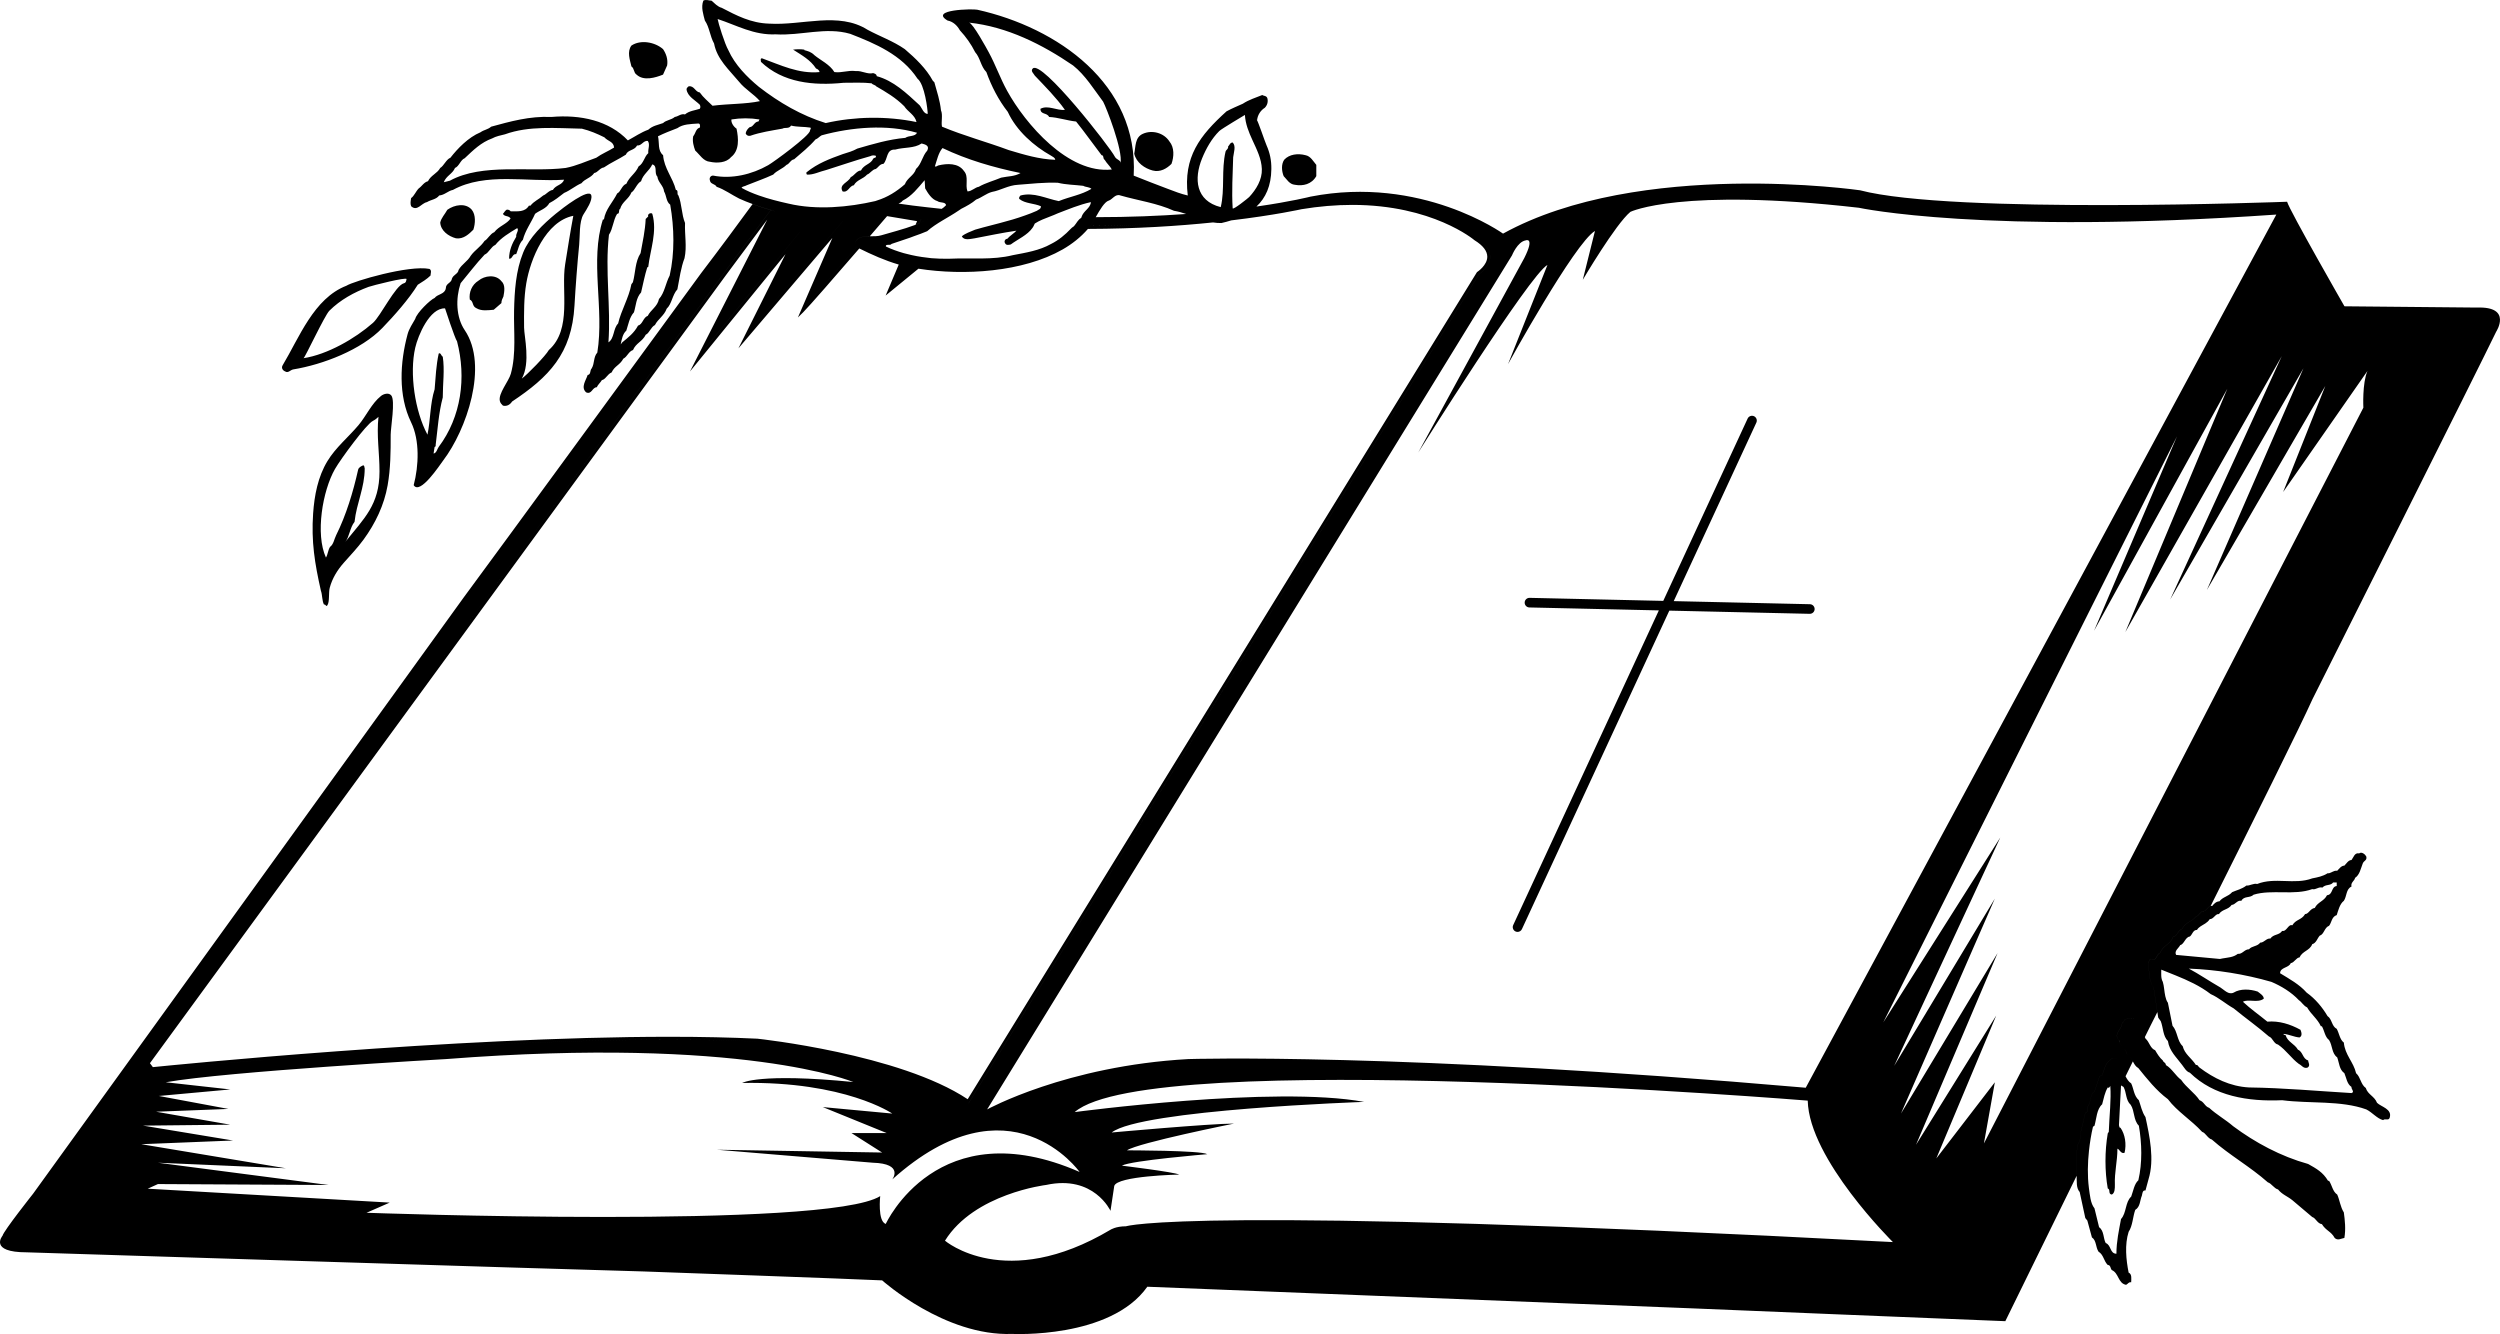 <?xml version="1.0" encoding="utf-8"?>
<!-- Generator: Adobe Illustrator 17.0.0, SVG Export Plug-In . SVG Version: 6.00 Build 0)  -->
<!DOCTYPE svg PUBLIC "-//W3C//DTD SVG 1.1//EN" "http://www.w3.org/Graphics/SVG/1.1/DTD/svg11.dtd">
<svg version="1.1" id="Layer_1" xmlns="http://www.w3.org/2000/svg" xmlns:xlink="http://www.w3.org/1999/xlink" x="0px" y="0px"
	 width="216px" height="115.263px" viewBox="0 0 216 115.263" enable-background="new 0 0 216 115.263" xml:space="preserve">
<path d="M69.103,20.047l-4.159,8.319l7.869-9.249l-3.1,7.153c0.921-1.02,2.776-3.157,4.316-4.94
	c-0.133-0.149-0.161-0.406-0.043-0.563c0.205-0.243,0.5-0.316,0.822-0.34c0.966-1.121,1.672-1.943,1.694-1.968l0.046-0.053
	l3.042,0.508l-0.162,0.382c0.771-0.316,1.45-0.698,1.785-1.173c0.058-0.011,0.1-0.051,0.148-0.078
	c-0.822-0.087-1.652-0.179-2.5-0.285c0,0-0.47-0.063-1.23-0.17c-0.236,0.103-0.499,0.162-0.694,0.356
	c-3.109,1.126-6.74,1.132-9.998,0.301l-6.041,11.874L69.103,20.047z M102.485,18.488c-2.281,0.165-4.892,0.275-7.813,0.276
	c-0.177,0.314-0.334,0.598-0.457,0.762c3.765-0.019,7.082-0.222,9.821-0.485C103.506,18.881,103.002,18.667,102.485,18.488z
	 M79.017,23.168c-0.045-0.008-0.095-0.012-0.14-0.02c-0.332-0.06-0.655-0.146-0.978-0.232l-0.755,1.785L79.017,23.168z
	 M215.667,28.666c0,0,1.433-2.202-1.651-2.092l-11.455-0.11c0,0-4.736-8.262-4.956-9.033c0,0-28.969,1.101-36.901-0.991
	c0,0-19.055-2.754-30.842,3.745c0,0-7.05-5.068-16.631-3.196c0,0-1.635,0.424-4.674,0.858c-0.349,0.327-0.758,0.601-1.227,0.825
	c3.2-0.418,5.038-0.834,5.074-0.842c1.517-0.251,3.005-0.377,4.432-0.377c7.035,0,10.674,3.073,10.71,3.104
	c0.788,0.484,1.198,1.031,1.203,1.613c0.007,0.822-0.8,1.411-0.956,1.518L83.684,95.326l-0.108-0.073
	c-5.777-3.933-18.033-5.249-18.156-5.262c-2.243-0.108-4.795-0.164-7.576-0.164c-19.087,0-44.426,2.602-44.68,2.628l-0.07,0.008
	l-0.45-0.602l2.281-3.129L62.516,23.63l4.079-5.486c-0.537-0.148-1.062-0.319-1.572-0.512c-1.162,1.592-2.838,3.866-4.445,5.968
	c0,0-18.835,25.776-20.486,27.98L2.861,103.135c0,0-2.534,3.194-2.644,3.635c0,0-1.213,1.431,2.092,1.431
	c0,0,45.161,1.433,53.312,1.653c0,0,18.504,0.662,20.598,0.771c0,0,5.396,4.846,11.235,4.626c0,0,8.482,0.44,11.675-4.077
	c0,0,38.884,1.543,47.255,1.875c0,0,23.901,0.991,26.875,1.101c0,0,3.05-6.221,6.162-12.56c-0.005-0.139-0.016-0.276-0.044-0.407
	c0-0.792,0-1.674,0.174-2.379c0.265-0.266,0.133-0.794,0.265-1.147l0.353-1.497c0.352-0.089,0.087-0.529,0.309-0.705
	c0.176-0.398,0.131-0.925,0.483-1.147l0.442-1.321l0.22-0.089c0.176-0.44,0.263-1.012,0.661-1.277
	c0.396-0.529,0.925,0.089,1.19,0.396v0.529c0-0.044-0.046,0-0.046,0c0.069,0.136,0.14,0.291,0.218,0.444
	c0.223-0.454,0.433-0.879,0.631-1.282c-0.125-0.238-0.247-0.478-0.497-0.615c-0.087-0.573-0.659-0.662-0.705-1.234
	c-0.527-0.572,0.309-0.925,0.266-1.497c0.22,0,0.133-0.309,0.352-0.309c0.22-0.089,0.485-0.089,0.659-0.089
	c0.222,0.353,0.398,0.751,0.618,1.103c0.148,0.148,0.256,0.333,0.342,0.542c0.218-0.44,0.393-0.793,0.504-1.015
	c0,0,0.213-0.421,0.579-1.148l-0.324-2.124c-0.442-0.618-0.352-1.41-0.483-2.115c0.087-0.089,0.087-0.265,0.22-0.353
	c0.527,0.307,0.485-0.442,0.838-0.529c0.22-0.662,0.879-0.705,1.099-1.367c0.353-0.044,0.442-0.618,0.794-0.705
	c0.263-0.572,0.794-0.572,1.188-1.058c0.311-0.089,0.398-0.529,0.751-0.485c0.182-0.11,0.31-0.385,0.521-0.431
	c3.536-7.062,7.762-15.554,8.807-17.888C199.808,60.392,214.347,31.42,215.667,28.666z M130.636,22.066c0,0,0.471-1.18,1.18-1.296
	c0,0,0.823-0.344-0.12,1.53l-9.16,16.801c0,0,9.643-15.387,11.163-16.21l-3.405,8.57c0,0,5.742-10.447,7.511-11.507l-1.052,4.222
	c0,0,2.829-4.811,4.114-5.873c0,0,4.34-2.111,19.736-0.353c0,0,10.808,2.345,36.072,0.589L156.016,93.98
	c-35.247-3.065-53.344-2.476-53.344-2.476c-10.572,0.589-17.386,4.351-17.386,4.351L130.636,22.066z M76.529,105.75
	c-0.72-0.241-0.479-2.406-0.479-2.406c-4.566,2.885-44.381,1.439-44.381,1.439l2.003-0.879l-20.909-1.201l0.882-0.4l14.744,0.081
	l-14.744-1.924l11.053,0.479l-12.494-2.08l7.93-0.319l-7.77-1.286l7.532-0.081l-6.412-1.12l6.25-0.241l-6.009-1.12l6.171-0.564
	l-5.576-0.62c5.164-0.931,24.213-2.003,24.213-2.003c25.724-1.993,35.193,1.982,35.193,1.982c-8.172-0.805-9.609,0.081-9.609,0.081
	c8.896-0.16,12.975,2.644,12.975,2.644l-6.003-0.56l5.524,2.246h-3.044l2.644,1.68l-14.261-0.241l13.46,1.122
	c2.725,0.079,1.68,1.443,1.68,1.443c10.176-9.13,16.185-0.645,16.185-0.645C81.019,95.89,76.529,105.75,76.529,105.75z
	 M97.287,105.951c-0.896,0-1.341,0.299-1.341,0.299c-9.091,5.41-14.3,0.946-14.3,0.946c2.53-4.073,8.743-4.817,8.743-4.817
	c4.12-0.896,5.558,2.237,5.558,2.237l0.323-2.142c0.22-0.881,5.615-0.991,5.615-0.991c-0.44-0.22-4.956-0.771-4.956-0.771
	c0.771-0.442,7.38-0.991,7.38-0.991c-0.552-0.332-6.941-0.332-6.941-0.332c0.991-0.659,9.253-2.312,9.253-2.312
	c-2.092,0-10.574,0.771-10.574,0.771c2.532-1.982,21.809-2.644,21.809-2.644c-7.71-1.433-25.005,0.881-25.005,0.881
	c6.499-5.618,63.337-0.991,63.337-0.991c0.11,5.066,7.359,12.222,7.359,12.222C102.707,104.097,97.287,105.951,97.287,105.951z
	 M171.411,98.793l0.944-5.284l-5.058,6.58l5.176-12.343l-6.93,11.163l7.048-16.564l-8.347,13.865l8.11-18.568l-8.699,14.454
	l9.17-19.736l-10.111,15.976l25.378-50.637L180.925,54.5l11.517-20.915l-8.817,21.033l13.521-23.852l-9.643,21.033l11.517-19.982
	l-8.345,19.157l10.232-17.626l-3.644,9.162l7.285-10.458c-0.46,1.062-0.353,3.173-0.353,3.173L171.411,98.793z M76.549,18.406
	l-0.046,0.053c-0.021,0.025-0.728,0.848-1.694,1.968c0.058-0.004,0.116-0.01,0.175-0.012c0.055-0.001,0.111-0.001,0.166-0.002
	c0.748-0.869,1.323-1.537,1.495-1.739l2.591,0.433l-0.133,0.313c0.055-0.02,0.108-0.041,0.162-0.063
	c0.054-0.021,0.109-0.041,0.162-0.063l0.162-0.382L76.549,18.406z M106.381,19.041c3.813-0.457,6.037-0.958,6.073-0.966
	c1.495-0.247,2.97-0.372,4.383-0.372c6.936,0,10.511,3.013,10.563,3.055c0.726,0.448,1.096,0.923,1.101,1.413
	c0.007,0.752-0.856,1.317-0.865,1.323l-0.024,0.015L83.608,94.973c-5.873-3.911-18.04-5.217-18.17-5.23
	c-2.254-0.109-4.809-0.165-7.595-0.165c-18.602,0-43.135,2.47-44.635,2.622l-0.254-0.34l49.764-68.081l3.572-4.804l-6.676,13.121
	l8.253-10.134l-4.069,8.137l8.119-9.542l-2.978,6.873l0.459-0.453c0.491-0.485,2.921-3.282,4.845-5.51
	c-0.039-0.019-0.078-0.037-0.117-0.056c-0.017-0.008-0.034-0.016-0.051-0.024c-0.019-0.014-0.03-0.037-0.046-0.055
	c-1.54,1.783-3.395,3.92-4.316,4.94l3.1-7.153l-7.869,9.249l4.159-8.319l-8.204,10.076l6.041-11.874
	c-0.041-0.011-0.08-0.026-0.121-0.037c-0.032-0.008-0.063-0.02-0.095-0.029c-0.043-0.012-0.084-0.027-0.127-0.039l-4.079,5.486
	l-47.594,65.1l-2.281,3.129l0.45,0.602l0.07-0.008c0.254-0.026,25.593-2.628,44.68-2.628c2.781,0,5.333,0.056,7.576,0.164
	c0.123,0.013,12.379,1.329,18.156,5.262l0.108,0.073l44.109-71.639c0.156-0.106,0.963-0.696,0.956-1.518
	c-0.005-0.582-0.415-1.128-1.203-1.613c-0.036-0.031-3.675-3.104-10.71-3.104c-1.427,0-2.915,0.126-4.432,0.377
	c-0.036,0.008-1.874,0.424-5.074,0.842c-0.147,0.07-0.308,0.128-0.466,0.189C106.706,18.923,106.551,18.988,106.381,19.041z
	 M104.384,19.139c-0.118-0.029-0.234-0.062-0.349-0.097c-2.739,0.262-6.056,0.466-9.821,0.485c-0.006,0.008-0.013,0.021-0.019,0.028
	c-0.028,0.035-0.061,0.066-0.089,0.101c-0.035,0.043-0.073,0.082-0.109,0.123c4.212-0.013,7.877-0.258,10.808-0.561
	C104.662,19.196,104.521,19.172,104.384,19.139z M79.352,23.216c-0.055-0.009-0.113-0.015-0.168-0.024s-0.113-0.014-0.168-0.024
	l-1.872,1.533l0.755-1.785c-0.041-0.011-0.083-0.018-0.124-0.029s-0.083-0.018-0.123-0.029l-1.133,2.678L79.352,23.216z
	 M130.943,80.479c0.056,0.025,0.115,0.038,0.174,0.038c0.156,0,0.307-0.089,0.377-0.241l12.735-27.517l12.13,0.275
	c0.004,0,0.007,0,0.01,0c0.225,0,0.41-0.18,0.415-0.405c0.005-0.229-0.177-0.42-0.405-0.425l-11.769-0.267l7.139-15.425
	c0.096-0.208,0.005-0.454-0.203-0.551c-0.205-0.094-0.454-0.006-0.551,0.203l-7.29,15.752l-11.549-0.262c-0.004,0-0.007,0-0.01,0
	c-0.225,0-0.41,0.18-0.415,0.405c-0.005,0.229,0.177,0.42,0.405,0.425l11.188,0.254L130.74,79.929
	C130.644,80.137,130.735,80.383,130.943,80.479z M66.723,18.183c0.032,0.009,0.063,0.02,0.095,0.029
	c0.041,0.011,0.08,0.026,0.121,0.037c3.258,0.831,6.888,0.825,9.998-0.301c0.196-0.194,0.458-0.254,0.694-0.356
	c0.137-0.06,0.267-0.13,0.363-0.26c0.794-0.396,1.323-1.101,1.895-1.763l0.044,0.705c0.222,0.396,0.574,0.969,1.058,1.101
	c0.222,0.176,0.705,0.044,0.749,0.353c-0.128,0.13-0.244,0.241-0.379,0.318c-0.048,0.027-0.09,0.067-0.148,0.078
	c-0.335,0.475-1.014,0.857-1.785,1.173c-0.053,0.022-0.108,0.042-0.162,0.063s-0.107,0.042-0.162,0.063
	c-1.082,0.406-2.275,0.693-2.959,0.906c-0.303,0.094-0.654,0.084-0.995,0.086c-0.056,0-0.112,0-0.166,0.002
	c-0.06,0.002-0.117,0.007-0.175,0.012c-0.323,0.024-0.617,0.097-0.822,0.34c-0.118,0.157-0.09,0.414,0.043,0.563
	c0.016,0.018,0.027,0.041,0.046,0.055c0.017,0.008,0.034,0.016,0.051,0.024c0.038,0.019,0.078,0.037,0.117,0.056
	c1.084,0.537,2.214,1.045,3.408,1.391c0.04,0.012,0.083,0.018,0.123,0.029c0.041,0.011,0.083,0.018,0.124,0.029
	c0.322,0.087,0.645,0.173,0.978,0.232c0.045,0.008,0.095,0.012,0.14,0.02c0.054,0.009,0.113,0.015,0.168,0.024
	s0.113,0.015,0.168,0.024c3.935,0.616,9.032,0.299,12.468-1.669c0.818-0.47,1.559-1.055,2.176-1.768
	c0.036-0.042,0.074-0.081,0.109-0.123c0.029-0.035,0.061-0.065,0.089-0.101c0.006-0.007,0.013-0.02,0.019-0.028
	c0.123-0.164,0.281-0.448,0.457-0.762c0.344-0.613,0.758-1.326,1.125-1.433c0.309-0.089,0.572-0.618,1.014-0.442
	c1.541,0.442,3.171,0.662,4.626,1.323c0.363,0.057,0.709,0.158,1.048,0.275c0.517,0.179,1.022,0.393,1.55,0.554
	c0.115,0.035,0.231,0.068,0.349,0.097c0.137,0.033,0.278,0.057,0.42,0.079c0.235,0.036,0.476,0.06,0.729,0.053
	c0.296-0.066,0.576-0.144,0.847-0.229c0.169-0.053,0.325-0.118,0.484-0.18c0.157-0.061,0.319-0.119,0.466-0.189
	c0.468-0.224,0.877-0.498,1.227-0.825c0.8-0.749,1.271-1.786,1.289-3.236c0.01-0.756-0.12-1.388-0.421-2.07
	c-0.151-0.343-0.73-2.088-0.852-2.217l0.043,0.046c0.044-0.442,0.309-0.838,0.662-1.057c0.22-0.222,0.307-0.529,0.22-0.838
	c-0.087-0.22-0.309-0.176-0.44-0.265c-0.531,0.222-1.147,0.398-1.676,0.751c-0.485,0.22-0.925,0.396-1.41,0.659
	c-2.304,2.087-3.749,3.936-3.347,7.27c-0.575-0.131-1.147-0.352-1.721-0.572c-0.966-0.352-1.937-0.749-2.951-1.145
	C98.386,7.262,91.358,2.384,84.44,0.84c-0.39-0.087-4.18-0.023-2.573,0.933c0.491,0.093,0.844,0.446,1.064,0.842
	c0.529,0.572,0.97,1.188,1.323,1.893c0.439,0.485,0.483,1.234,0.968,1.719c0.442,1.234,1.055,2.424,1.85,3.438
	c0.749,1.63,2.248,2.951,3.745,3.789c0.133,0.087,0.352,0.176,0.352,0.353c-1.366-0.044-2.688-0.442-4.008-0.838
	c-1.895-0.705-3.878-1.234-5.773-2.026c-0.087-0.396,0.089-1.014-0.087-1.41c-0.087-0.838-0.352-1.63-0.572-2.424l-0.133-0.133
	c-0.572-1.058-1.497-1.939-2.422-2.731c-1.016-0.705-2.161-1.101-3.218-1.674c-2.511-1.586-5.64-0.352-8.502-0.529
	c-1.588-0.046-2.82-0.705-4.098-1.367c-0.353-0.089-0.618-0.396-0.883-0.618c-0.22,0-0.483-0.131-0.705,0
	c-0.22,0.574,0,1.19,0.133,1.719c0.398,0.572,0.442,1.367,0.794,1.982c0.263,1.367,1.277,2.248,2.159,3.306
	c0.529,0.661,1.277,1.057,1.806,1.674c-1.234,0.265-2.731,0.222-4.098,0.398c-0.396-0.398-0.794-0.705-1.101-1.147
	c-0.396-0.044-0.485-0.616-0.97-0.529c-0.087,0.089-0.174,0.133-0.174,0.266c0.087,0.616,0.748,0.925,1.144,1.321
	c0.044,0.089,0.087,0.22,0,0.353c-0.396,0.133-0.925,0.176-1.277,0.485c-0.353-0.089-0.573,0.176-0.882,0.22
	c-0.309,0.265-0.748,0.265-1.014,0.529c-0.485,0.176-0.879,0.22-1.277,0.572c-0.618,0.222-1.19,0.618-1.763,0.925
	c-1.63-1.717-4.098-2.246-6.609-2.026c-1.893-0.087-3.569,0.396-5.199,0.838c-0.307,0.263-0.618,0.263-0.925,0.485
	c-1.058,0.44-1.982,1.408-2.601,2.202c-0.352,0.133-0.572,0.705-0.879,0.881c-0.265,0.485-0.794,0.616-1.058,1.145
	c-0.352,0.089-0.531,0.442-0.794,0.618c-0.263,0.263-0.396,0.661-0.662,0.838c-0.043,0.264-0.087,0.483,0,0.705
	c0.529,0.483,0.881-0.265,1.367-0.353c0.353-0.222,0.794-0.222,1.058-0.574c0.483-0.044,0.749-0.396,1.188-0.483
	c2.82-1.543,6.433-0.661,9.605-0.881c-0.174,0.483-0.705,0.44-0.969,0.881c-0.352,0.043-0.574,0.396-0.838,0.483
	c-0.396,0.353-0.794,0.485-1.101,0.881H45.7c-0.353,0.574-0.969,0.485-1.584,0.485c-0.046-0.087-0.222-0.176-0.353-0.133
	c-0.178,0.133-0.178,0.222-0.311,0.352c0.133,0.265,0.485,0.133,0.664,0.398c-0.311,0.483-1.016,0.659-1.41,1.188
	c-0.353,0.133-0.572,0.618-0.838,0.748c-0.352,0.529-0.838,0.794-1.19,1.28c-0.307,0.529-0.749,0.705-1.057,1.234
	c-0.044,0.352-0.44,0.396-0.573,0.748c-0.045,0.396-0.529,0.396-0.529,0.838c-0.089,0.529-0.705,0.483-0.968,0.836
	c-0.352,0.133-1.543,1.28-1.676,1.808c-0.22,0.396-0.529,0.836-0.659,1.321c-0.655,2.435-0.828,5.291,0.307,7.623
	c0.751,1.543,0.662,3.745,0.22,5.421c0.543,0.888,2.267-1.762,2.559-2.147c1.97-2.591,3.944-8.161,1.848-11.249
	c-0.748-1.101-0.794-2.731-0.352-4.054c0.705-0.838,1.321-1.674,2.072-2.468c0.352-0.133,0.572-0.705,0.925-0.838
	c0.485-0.616,1.234-1.055,1.895-1.454c0.174,0.222-0.133,0.442-0.089,0.749c-0.353,0.574-0.616,1.19-0.616,1.895
	c0.307,0.044,0.263-0.44,0.616-0.396c0.176-0.396,0.222-0.881,0.574-1.234c0.22-0.838,0.703-1.454,1.056-2.248
	c0.396-0.307,0.968-0.44,1.234-0.925c0.44-0.22,0.881-0.573,1.277-0.881c0.531-0.22,0.97-0.616,1.497-0.838
	c0.311-0.396,0.794-0.44,1.103-0.882c0.307-0.044,0.485-0.44,0.838-0.483c0.573-0.398,1.278-0.705,1.893-1.103
	c0.176-0.44,0.749-0.353,0.969-0.792c0.398,0.044,0.531-0.442,0.927-0.396c0.22,0.307,0,0.705,0.044,1.058
	c-0.352,0.307-0.396,0.881-0.838,1.145c-0.263,0.618-0.792,0.881-1.057,1.499c-0.396,0.131-0.485,0.705-0.792,0.836
	c-0.396,0.794-1.012,1.367-1.145,2.248h-0.089c-1.147,3.612,0.133,7.667-0.483,11.501c-0.353,0.396-0.222,0.925-0.485,1.367
	c-0.178,0.176-0.046,0.529-0.352,0.572c-0.133,0.44-0.618,1.058-0.133,1.497c0.485,0.222,0.529-0.44,0.925-0.44
	c0.087-0.22,0.309-0.396,0.44-0.618c0.311-0.044,0.485-0.529,0.838-0.659c0.266-0.574,0.705-0.618,1.014-1.19
	c0.352-0.176,0.442-0.618,0.836-0.749c0.265-0.618,0.794-0.705,1.103-1.323c0.307-0.133,0.44-0.659,0.792-0.836
	c0.265-0.529,0.792-0.794,1.014-1.41c0.442-0.398,0.483-1.19,0.925-1.676c0.177-0.925,0.309-1.895,0.616-2.688
	c0.222-1.014,0-2.026,0.046-3.04c-0.309-0.749-0.266-1.63-0.573-2.381c-0.178-0.131,0.043-0.44-0.22-0.483
	c-0.265-1.058-1.016-1.852-1.103-2.997c-0.485-0.398-0.307-1.058-0.44-1.632c0.527-0.263,1.101-0.483,1.673-0.703
	c0.485-0.353,1.147-0.353,1.763-0.398c0.22-0.044,0.22,0.222,0.176,0.352c-0.352,0.089-0.352,0.485-0.572,0.749
	c-0.087,0.442,0.044,0.881,0.176,1.234c0.396,0.353,0.703,0.927,1.278,0.97c0.616,0.133,1.41,0.087,1.806-0.396
	c0.751-0.574,0.661-1.63,0.485-2.468c-0.265-0.176-0.485-0.529-0.44-0.794c0.792-0.131,1.63-0.131,2.422,0l-0.087,0.176
	c-0.353,0-0.442,0.485-0.751,0.485c-0.176,0.133-0.307,0.309-0.353,0.529c0.046,0.176,0.22,0.263,0.398,0.22
	c0.879-0.307,1.804-0.44,2.775-0.616c0.22-0.133,0.572,0.043,0.748-0.265c0.529,0.133,1.147,0.089,1.674,0.176
	c0.089,0.089-0.042,0.176-0.042,0.266c0,0.417-3.135,2.712-3.61,2.981c-1.408,0.8-3.152,1.218-4.763,0.897
	c-0.22,0-0.353,0.22-0.263,0.44c0.043,0.309,0.442,0.265,0.572,0.529c0.661,0.22,1.321,0.705,1.939,1.014
	c0.377,0.176,0.773,0.328,1.171,0.477c0.511,0.193,1.035,0.363,1.572,0.512C66.639,18.156,66.68,18.172,66.723,18.183z
	 M103.858,13.688c0.349-0.854,0.83-1.714,1.489-2.368c0.197-0.195,2.213-1.384,2.213-1.391c0.046,0.789,0.334,1.484,0.643,2.158
	c0.378,0.828,0.79,1.623,0.821,2.519c0.033,0.914-0.491,1.769-1.095,2.418c-0.077,0.082-1.414,1.158-1.427,0.971
	c-0.089-1.456,0-2.91,0.044-4.407c0.045-0.398,0.265-0.971-0.044-1.277c-0.22,0-0.263,0.22-0.396,0.35
	c0.044,0.222-0.176,0.265-0.22,0.443c-0.369,1.57-0.048,3.273-0.415,4.792C103.296,17.348,103.145,15.445,103.858,13.688z
	 M87.014,7.843c-0.593-1.075-0.997-2.242-1.584-3.32c-0.156-0.285-1.373-2.534-1.707-2.569c3.306,0.352,6.346,1.895,8.99,3.701
	c1.056,0.838,1.806,2.072,2.598,3.129c0.266,0.483,1.734,4.221,1.499,5.331c0.058-0.277-0.352-0.309-0.485-0.574
	c-0.411-0.82-6.323-8.401-7.094-7.623c-0.22,0.222,0.089,0.442,0.178,0.618c0.879,0.925,1.85,1.895,2.599,2.953
	c-0.705,0.087-1.454-0.442-2.115-0.089c0,0.529,0.572,0.309,0.748,0.705c0.792,0.043,1.543,0.309,2.335,0.396
	c0.751,0.927,1.456,1.939,2.202,2.909c0.222,0,0.089,0.307,0.266,0.396c0.176,0.309,0.485,0.572,0.618,0.838
	C92.302,15.057,88.59,10.702,87.014,7.843z M91.391,15.789c0.705,0.176,1.452,0.176,2.202,0.266c0.22,0.13,0.527,0.087,0.705,0.263
	c-0.881,0.529-1.85,0.661-2.82,1.058c-1.103-0.22-2.159-0.792-3.306-0.485c-0.087,0.089-0.174,0.222-0.087,0.309
	c0.485,0.396,1.234,0.353,1.85,0.618c0,0.263-0.176,0.263-0.353,0.396c-0.331,0.153-0.668,0.275-1.004,0.396
	c-0.721,0.261-1.454,0.473-2.193,0.664c-0.152,0.039-0.305,0.08-0.457,0.119c-0.106,0.027-0.212,0.055-0.319,0.083
	c-0.451,0.116-0.904,0.235-1.356,0.367c-0.398,0.176-0.838,0.309-1.147,0.572c0.176,0.396,0.749,0.22,1.101,0.176
	c1.145-0.22,2.422-0.483,3.612-0.659c-0.133,0.176-0.572,0.44-0.792,0.703c-0.176,0-0.309,0.222-0.176,0.398
	c0.089,0.176,0.309,0.131,0.483,0.087c0.596-0.447,1.439-0.802,1.875-1.433c0.026-0.038,0.052-0.077,0.075-0.117
	c0.024-0.042,0.043-0.086,0.063-0.13c0.02-0.042,0.045-0.081,0.061-0.126c0.419-0.27,0.88-0.438,1.342-0.616
	c0.215-0.083,0.43-0.167,0.641-0.265c0.925-0.352,1.85-0.749,2.862-0.969c-0.042,0.548-0.645,0.737-0.812,1.293
	c-0.007,0.025-0.019,0.046-0.024,0.072c-0.269,0.135-0.411,0.472-0.601,0.685c-0.052,0.059-0.11,0.105-0.174,0.137
	c-0.007,0.004-0.013,0.013-0.02,0.016c-0.03,0.033-0.066,0.058-0.096,0.091c-0.502,0.53-1.045,0.987-1.71,1.319
	c-1.014,0.572-2.159,0.749-3.303,0.969c-1.763,0.442-3.612,0.222-5.508,0.309c-0.519,0.012-1.034-0.007-1.543-0.048
	c-0.058-0.005-0.113-0.016-0.171-0.022c-0.057-0.005-0.113-0.016-0.17-0.022c-0.618-0.066-1.221-0.178-1.806-0.333
	c-0.041-0.011-0.083-0.019-0.123-0.031c-0.041-0.011-0.082-0.019-0.123-0.031c-0.527-0.154-1.042-0.334-1.529-0.571
	c-0.044-0.263,0.396-0.044,0.485-0.22c0.528-0.184,1.068-0.358,1.607-0.542c0.054-0.019,0.107-0.042,0.161-0.061
	c0.054-0.019,0.108-0.042,0.162-0.061c0.387-0.137,0.774-0.272,1.153-0.436c0.769-0.687,1.859-1.192,2.716-1.781
	c0.077-0.053,0.164-0.103,0.237-0.158c0.44-0.22,0.925-0.485,1.277-0.794c0.485-0.176,0.881-0.529,1.365-0.66
	c0.751-0.133,1.41-0.574,2.248-0.618C89.056,15.878,90.245,15.746,91.391,15.789z M81.434,12.792
	c2.115,1.014,4.404,1.676,6.739,2.159c-0.527,0.309-1.057,0.265-1.673,0.398c-0.616,0.263-1.321,0.44-1.939,0.792
	c-0.307,0.043-0.618,0.396-0.97,0.396c-0.22-0.572,0.133-1.277-0.307-1.763c-0.485-0.705-1.454-0.659-2.202-0.483
	c-0.133,0.044-0.178,0.131-0.309,0.087C80.948,13.85,81.081,13.189,81.434,12.792z M37.903,38.614
	c-0.133,0.176-0.178,0.529-0.442,0.572l0.089-0.572c0.044,0,0.133-0.089,0.087-0.133c0.176-1.41,0.265-2.82,0.618-4.141
	c0-1.19,0.174-2.381,0-3.525c-0.133-0.044-0.178-0.396-0.352-0.265c-0.22,1.014-0.265,2.028-0.352,3.086
	c-0.398,1.234-0.352,2.644-0.618,3.921c-1.091-2.035-1.566-5.286-1.058-7.51c0.243-1.061,1.248-3.458,2.576-3.405
	c-0.002,0,0.85,2.601,1.037,2.85C40.304,32.614,39.858,36.016,37.903,38.614z M51.516,13.63c-0.881,0.309-1.719,0.705-2.644,0.881
	c-3.127,0.396-7.181-0.442-10.001,1.101l-0.529,0.133c0.22-0.573,0.749-0.705,0.97-1.234c0.353-0.133,0.483-0.705,0.836-0.838
	c0.749-0.705,1.41-1.365,2.379-1.717c0.309-0.178,0.751-0.265,1.103-0.352c2.07-0.751,4.404-0.529,6.652-0.485
	c0.705,0.176,1.323,0.44,1.939,0.748c0.309,0.352,0.794,0.352,0.836,0.881C52.574,13.058,52,13.278,51.516,13.63z M57.375,16.538
	c0.222,0.398,0.178,0.881,0.531,1.147c0.352,1.983,0.396,4.185-0.046,6.123c-0.352,0.662-0.44,1.499-0.925,2.028
	c-0.133,0.661-0.705,0.925-0.969,1.454c-0.396,0.133-0.442,0.748-0.838,0.838c-0.352,0.659-0.836,1.012-1.367,1.454l-0.133,0.176
	c0.089-0.442,0.178-0.925,0.485-1.19c0.178-0.529,0.265-1.145,0.661-1.586c0.176-0.572,0.176-1.234,0.616-1.717
	c0.178-0.751,0.311-1.456,0.531-2.161l0.087-0.044c0.176-1.497,0.792-3.04,0.352-4.583c-0.044-0.087-0.176-0.044-0.22-0.044
	c-0.133,0.089-0.176,0.133-0.133,0.266l-0.22,0.22c-0.046,1.014-0.265,1.982-0.44,2.951c-0.485,0.751-0.442,1.719-0.664,2.513
	l-0.131,0.176c-0.222,1.188-0.882,2.246-1.147,3.392c-0.44,0.44-0.307,1.278-0.836,1.63c0.22-3.04-0.309-6.213,0.044-9.296
	c0.352-0.529,0.352-1.234,0.705-1.808c0.266,0,0.087-0.352,0.266-0.44c0.174-0.618,0.747-0.838,0.969-1.41
	c0.309-0.176,0.442-0.748,0.836-0.97c0.178-0.616,0.705-0.881,0.97-1.454c0.485,0.133,0.133,0.748,0.44,1.058
	C56.848,15.746,57.333,16.054,57.375,16.538z M65.57,7.505c-1.012-0.836-2.07-1.893-2.642-3.173
	c-0.309-0.529-0.881-2.378-0.925-2.688c1.63,0.529,3.127,1.41,5.022,1.323c2.159,0.133,4.318-0.661,6.433-0.044
	c2.159,0.836,4.45,1.806,5.815,3.876c0.618,0.485,0.883,2.69,0.883,3.042c-0.352,0-0.485-0.485-0.705-0.751
	c-1.147-1.058-2.248-2.115-3.704-2.511c0-0.176-0.174-0.22-0.307-0.263c-0.485,0.131-0.97-0.222-1.497-0.176
	c-0.705-0.089-1.19,0.176-1.852,0.087c-0.396-0.662-1.188-1.014-1.719-1.454c-0.307-0.309-0.572-0.352-0.879-0.442V4.288
	c-0.265-0.044-0.661-0.044-0.97,0c0.751,0.485,1.497,0.881,1.982,1.63c0.133,0.046,0.266,0.133,0.309,0.309
	c-1.806,0.176-3.392-0.616-4.979-1.19c-0.176,0-0.087,0.222-0.087,0.309c1.895,1.806,4.537,2.072,7.138,1.806
	c0.792,0,1.717-0.044,2.422,0.046c0.087,0.131,0.309,0.131,0.398,0.263c0.836,0.485,1.674,0.971,2.422,1.719
	c0.309,0.485,0.925,0.749,1.058,1.366c-2.555-0.529-5.332-0.485-7.843,0.087C69.228,9.972,67.333,8.871,65.57,7.505z M65.566,16.889
	c-0.517-0.183-1.023-0.389-1.493-0.658c0.046-0.133,0.309-0.133,0.44-0.222c0.751-0.307,1.543-0.572,2.294-0.925
	c0.307-0.352,0.792-0.485,1.145-0.838c0.265-0.087,0.353-0.439,0.659-0.483c0.618-0.529,1.323-1.103,1.852-1.719
	c0.176-0.044,0.352-0.266,0.529-0.353c2.6-0.705,5.641-0.969,8.239-0.22c-0.176,0.352-0.703,0.22-1.014,0.44
	c-1.452,0.133-2.775,0.529-4.139,0.925c-0.398,0.222-0.838,0.352-1.279,0.485c-1.101,0.396-2.159,0.794-3.083,1.543
	c-0.087,0.044-0.046,0.133,0,0.22c0.529,0.044,1.101-0.263,1.673-0.396c1.28-0.396,2.511-0.838,3.789-1.19
	c0.178-0.087,0.309-0.087,0.485-0.044c0.087,0.22-0.133,0.133-0.22,0.263c-0.22,0.485-0.792,0.485-1.057,1.014
	c-0.352,0-0.573,0.442-0.881,0.573c-0.22,0.485-1.057,0.618-0.705,1.234c0.485,0.133,0.574-0.483,0.969-0.529
	c0.265-0.483,0.794-0.529,1.147-0.925c0.263-0.087,0.442-0.44,0.749-0.485c0.22-0.131,0.353-0.44,0.662-0.44
	c0.396-0.396,0.22-1.278,1.014-1.234c0.792-0.22,1.63-0.089,2.289-0.529c0.309,0.087,0.705,0.176,0.485,0.616
	c-0.44,0.485-0.485,1.147-0.97,1.586c-0.174,0.574-0.747,0.751-0.966,1.323c-0.71,0.625-1.501,1.124-2.404,1.4
	c-0.052,0.016-0.1,0.039-0.153,0.053c-2.291,0.529-5.066,0.794-7.49,0.22C67.28,17.405,66.406,17.187,65.566,16.889z M54.998,6.447
	c0.616,0.574,1.63,0.265,2.289,0l0.353-0.792c0.087-0.529-0.087-1.014-0.353-1.41c-0.705-0.616-1.937-0.838-2.731-0.309
	c-0.396,0.529-0.133,1.234,0,1.806C54.82,5.918,54.733,6.271,54.998,6.447z M99.586,14.731c0.66,0.176,1.232-0.176,1.63-0.572
	c0.22-0.618,0.263-1.41-0.178-1.939c-0.483-0.748-1.497-1.014-2.289-0.661c-0.705,0.309-0.618,1.101-0.751,1.719
	C98.177,14.07,98.923,14.555,99.586,14.731z M111.877,15.965c0.705,0.133,1.454-0.044,1.852-0.749v-0.97
	c-0.265-0.307-0.485-0.748-0.925-0.836c-0.664-0.176-1.41-0.089-1.852,0.396c-0.263,0.396-0.22,0.968-0.044,1.41
	C111.174,15.48,111.394,15.922,111.877,15.965z M43.188,34.648c0.044,0.177,0.133,0.264,0.264,0.397
	c0.352,0.087,0.618-0.089,0.794-0.353c3.167-2.111,5.157-4.114,5.39-8.295c0.085-1.526,0.253-3.734,0.406-5.255
	c0.073-0.702-0.016-1.995,0.373-2.621c0.276-0.442,0.778-1.188,0.676-1.632c-0.162-0.711-2.507,1.112-3.073,1.578
	c-1.087,0.896-2.273,2.025-2.812,3.346c-0.645,1.581-0.753,3.354-0.79,5.042c-0.039,1.781,0.199,3.706-0.28,5.439
	C43.958,32.945,43.031,34.002,43.188,34.648z M45.281,28.304c-0.01-1.278-0.023-2.567,0.191-3.834
	c0.351-2.086,1.676-5.346,4.062-5.825c-0.259,1.367-0.479,2.793-0.705,4.195c-0.367,2.275,0.616,5.6-1.41,7.403
	c-0.263,0.483-1.852,2.115-2.335,2.468C45.853,31.342,45.287,29.072,45.281,28.304z M39.4,20.592
	c0.659,0.089,1.144-0.396,1.497-0.748c0.178-0.529,0.22-1.277-0.133-1.719c-0.527-0.616-1.497-0.44-2.115,0
	c-0.22,0.398-0.527,0.705-0.614,1.103C38.077,19.932,38.738,20.415,39.4,20.592z M24.639,32.092c0.265,0.176,0.44-0.133,0.705-0.176
	c2.563-0.421,5.864-1.688,7.691-3.58c1.02-1.058,2.287-2.484,3.059-3.733c0.352-0.221,0.794-0.486,1.103-0.796
	c0-0.176,0.133-0.44-0.089-0.572c-1.763-0.352-6.563,1.058-7.181,1.454c-2.822,1.094-4.075,4.491-5.508,6.875
	C24.287,31.783,24.419,32.005,24.639,32.092z M28.457,26.846c0.948-0.944,2.14-1.596,3.384-2.059
	c0.288-0.108,3.337-0.882,3.285-0.67c-0.043,0.176-0.043,0.309-0.22,0.353c-0.743,0.183-2.018,2.842-2.681,3.425
	c-1.545,1.357-3.93,2.733-5.999,3.053C26.34,30.93,28.049,27.253,28.457,26.846z M41.339,24.25c-0.574,0.353-0.838,1.014-0.749,1.63
	c0.352,0.176,0.174,0.573,0.572,0.749c0.44,0.266,1.012,0.176,1.497,0.133l0.661-0.573c0-0.22,0.089-0.396,0.176-0.572
	c0.087-0.442,0.176-1.014-0.176-1.323C42.836,23.677,41.867,23.808,41.339,24.25z M32.922,34.208
	c-0.819,0.651-1.275,1.727-1.949,2.528c-0.881,1.044-1.966,1.924-2.681,3.101c-0.823,1.351-1.13,2.964-1.238,4.525
	c-0.168,2.436,0.139,4.309,0.672,6.679c0.131,0.352,0.087,0.838,0.263,1.19c0.176-0.044,0.176,0.263,0.309,0.044
	c0.189-0.314,0.083-1.081,0.191-1.49c0.209-0.797,0.653-1.523,1.194-2.139c0.589-0.67,1.203-1.303,1.729-2.026
	c1.022-1.402,1.779-2.976,2.08-4.694c0.253-1.438,0.267-2.905,0.263-4.362c0-0.623,0.415-2.96,0.05-3.399
	C33.585,33.898,33.143,34.031,32.922,34.208z M29.84,46.809c0.352-0.44,0.394-1.234,0.792-1.719c0.176-1.63,0.879-2.951,0.879-4.626
	c-0.041-0.087,0-0.22-0.131-0.263c-0.174,0.086-0.392,0.175-0.44,0.391c-0.427,1.91-1.031,3.914-1.895,5.646
	c-0.176,0.353-0.222,0.792-0.529,1.014c-0.176,0.263-0.176,0.616-0.353,0.925c-0.933-2.034-0.294-5.773,0.776-7.649
	c0.51-0.891,2.723-3.891,3.276-4.161c0.178-0.087,0.352-0.22,0.485-0.352c-0.174,1.63,0.089,3.086,0.089,4.716
	C32.791,43.617,31.449,44.803,29.84,46.809z M190.481,78.711c-0.352-0.044-0.44,0.396-0.751,0.485
	c-0.394,0.485-0.925,0.485-1.188,1.058c-0.352,0.087-0.442,0.661-0.794,0.705c-0.22,0.661-0.879,0.705-1.099,1.367
	c-0.352,0.087-0.311,0.836-0.838,0.529c-0.133,0.087-0.133,0.263-0.22,0.353c0.131,0.705,0.041,1.497,0.483,2.115l0.324,2.124
	l0.072,0.474l0.22,0.309c0.222,0.573,0.178,1.277,0.618,1.719c0.133,0.881,0.751,1.41,1.234,2.07
	c0.176,0.222,0.353,0.574,0.661,0.661c2.07,2.026,5.023,2.512,7.976,2.379c2.378,0.309,5.066,0,7.268,0.794
	c0.529,0.263,0.927,0.792,1.454,0.925c0.178-0.176,0.485,0.089,0.572-0.22c0.222-0.749-0.747-0.925-1.099-1.277
	c-0.222-0.575-0.794-0.705-0.971-1.28c-0.44-0.307-0.44-0.925-0.838-1.277c-0.22-0.968-0.968-1.586-1.057-2.644
	c-0.353-0.263-0.396-0.792-0.616-1.188c-0.442-0.222-0.396-0.838-0.794-1.103c-0.44-0.748-1.057-1.497-1.804-2.026
	c-0.618-0.705-1.499-1.19-2.294-1.674c0-0.529,0.751-0.442,0.925-0.881c0.265,0,0.485-0.485,0.751-0.485
	c0.266-0.572,0.881-0.572,1.101-1.147c0.352-0.087,0.442-0.529,0.662-0.748c0.353-0.087,0.396-0.705,0.792-0.838
	c0.22-0.263,0.22-0.792,0.661-0.925c0.131-0.396,0.263-0.968,0.616-1.234c0.266-0.396,0.178-1.012,0.661-1.234
	c-0.089-0.352,0.263-0.483,0.309-0.748c0.396-0.263,0.485-0.792,0.659-1.234c0.089-0.263,0.398-0.263,0.309-0.616
	c-0.089-0.176-0.396-0.442-0.616-0.266c-0.398-0.087-0.485,0.353-0.661,0.572c-0.263,0-0.442,0.309-0.616,0.485
	c-0.265,0-0.442,0.266-0.618,0.442c-0.353-0.045-0.572,0.263-0.838,0.22c-0.396,0.263-0.879,0.352-1.321,0.439
	c-1.541,0.575-3.216-0.13-4.759,0.485c-0.307-0.087-0.659,0.176-0.925,0.133c-0.396,0.309-0.838,0.396-1.234,0.572
	c-0.352,0.396-0.792,0.396-1.101,0.794c-0.265,0-0.485,0.22-0.618,0.396c-0.053-0.015-0.095-0.001-0.139,0.009
	C190.79,78.326,190.663,78.601,190.481,78.711z M198.63,86.423c0.222,0.131,0.398,0.483,0.705,0.616
	c0.352,0.618,0.883,0.97,1.19,1.63h0.087c0.222,0.398,0.265,0.927,0.618,1.19c0.309,0.485,0.22,1.147,0.705,1.499
	c0.176,0.483,0.176,1.057,0.618,1.364c0.174,0.398,0.22,0.927,0.616,1.19c-0.044,0.176,0.309,0.44,0,0.529
	c-2.996-0.176-5.771-0.442-8.857-0.485c-1.63-0.087-3.04-0.792-4.272-1.717c-0.133-0.089-0.133-0.265-0.311-0.222
	c-0.394-0.616-0.969-0.925-1.145-1.63c-0.485-0.44-0.44-1.277-0.879-1.762l-0.398-1.983c-0.117-0.161-0.178-0.356-0.224-0.56
	c-0.092-0.408-0.099-0.864-0.216-1.246c-0.178-0.309-0.133-0.705-0.133-1.058c0.409,0.166,0.83,0.332,1.254,0.504
	c1.034,0.42,2.083,0.891,3.02,1.611c0.705,0.309,1.278,0.836,1.983,1.234c1.014,0.836,2.026,1.541,3.04,2.422
	c0.352,0.133,0.396,0.618,0.794,0.705c0.705,0.485,1.144,1.19,1.804,1.676c0.222,0.087,0.398,0.44,0.751,0.309
	c0.263-0.176,0.044-0.442,0.044-0.618c-0.483-0.133-0.442-0.749-0.881-0.925c-0.307-0.529-0.881-0.661-1.058-1.234
	c-0.044-0.089-0.22,0-0.176-0.133c0.485,0.044,0.881,0.266,1.367,0.309c0.266-0.133,0.176-0.442,0.087-0.662
	c-0.879-0.485-1.85-0.792-2.862-0.705c-0.751-0.616-1.456-1.101-2.115-1.719c0.483-0.263,1.278,0.133,1.804-0.263
	c0-0.265-0.307-0.44-0.527-0.616c-0.661-0.222-1.499-0.266-2.072,0.087c-0.442,0.22-0.794-0.22-1.147-0.44
	c-0.925-0.529-1.893-1.19-2.731-1.632c2.379,0.089,4.846,0.485,7.138,1.147C197.089,85.189,197.971,85.718,198.63,86.423z
	 M190.92,79.416c0.352,0,0.485-0.485,0.794-0.439c0.309-0.442,0.792-0.353,1.101-0.794c0.307,0,0.485-0.44,0.838-0.352
	c0.22-0.44,0.749-0.22,1.058-0.529c1.584-0.483,3.525,0.089,5.066-0.483c0.309,0.087,0.529-0.222,0.881-0.133
	c0.265-0.309,0.705-0.133,0.925-0.442h0.309v0.309c-0.485,0.044-0.309,0.749-0.838,0.794c-0.263,0.529-0.794,0.572-1.058,1.101
	c-0.396,0.043-0.529,0.529-0.836,0.529c-0.309,0.529-0.794,0.439-1.103,0.968c-0.353-0.133-0.485,0.572-0.879,0.485
	c-0.266,0.396-0.751,0.263-1.016,0.661c-0.351-0.046-0.527,0.353-0.879,0.353c-0.266,0.352-0.705,0.263-0.97,0.573
	c-0.396,0-0.572,0.44-0.969,0.396c-0.396,0.309-0.838,0.309-1.321,0.396l-0.22,0.046l-2.958-0.275l-0.832-0.077
	c-0.176-0.352,0.22-0.574,0.353-0.838c0.352-0.089,0.439-0.705,0.838-0.749c0.22-0.176,0.264-0.574,0.616-0.574
	c0.079-0.132,0.185-0.221,0.299-0.299C190.384,79.861,190.705,79.756,190.92,79.416z M184.355,87.964c-0.174,0-0.44,0-0.659,0.089
	c-0.22,0-0.133,0.309-0.352,0.309c0.043,0.573-0.792,0.925-0.266,1.497c0.046,0.572,0.618,0.661,0.705,1.234
	c0.25,0.137,0.372,0.377,0.497,0.615c0.118,0.224,0.238,0.446,0.473,0.575c0.749,0.925,1.543,1.939,2.555,2.688
	c0.792,1.058,2.028,1.806,2.953,2.82c0.307,0.087,0.485,0.572,0.838,0.661c1.541,1.365,3.303,2.335,4.844,3.702
	c0.309,0.087,0.531,0.527,0.883,0.616c0.352,0.44,0.792,0.572,1.232,0.925c0.572,0.485,1.147,0.971,1.719,1.454
	c0.309,0.089,0.442,0.574,0.836,0.618c0.352,0.573,0.794,0.616,1.103,1.19c0.265,0.263,0.572,0.044,0.838,0
	c0.133-0.751,0.044-1.543-0.046-2.204c-0.307-0.485-0.353-1.058-0.572-1.543c-0.396-0.263-0.44-0.792-0.705-1.188h-0.087
	c-0.442-0.749-1.014-1.058-1.719-1.454c-2.378-0.661-4.581-1.852-6.476-3.262c-0.661-0.572-1.456-1.014-2.072-1.586
	c-0.396-0.133-0.442-0.529-0.836-0.661c-0.442-0.659-1.147-1.101-1.589-1.76c-0.483-0.353-0.792-0.971-1.321-1.28
	c0-0.22-0.22-0.22-0.263-0.396c-0.265-0.22-0.485-0.572-0.661-0.881c-0.442-0.176-0.485-0.705-0.838-1.014
	c-0.015-0.043-0.037-0.077-0.054-0.118c-0.086-0.209-0.195-0.394-0.342-0.542C184.753,88.715,184.577,88.316,184.355,87.964z
	 M183.476,92.546v-0.529c-0.265-0.307-0.794-0.925-1.19-0.396c-0.398,0.265-0.485,0.838-0.661,1.277l-0.22,0.089l-0.442,1.321
	c-0.353,0.222-0.307,0.749-0.483,1.147c-0.222,0.176,0.044,0.616-0.309,0.705l-0.353,1.497c-0.133,0.352,0,0.881-0.265,1.147
	c-0.174,0.705-0.174,1.586-0.174,2.379c0.028,0.131,0.039,0.269,0.044,0.407c0.021,0.515-0.049,1.053,0.263,1.399l0.485,2.248
	l0.176,0.22l0.396,1.454c0.398,0.265,0.309,0.838,0.572,1.234c0.442,0.266,0.442,0.794,0.794,1.147c0.263,0,0.22,0.309,0.352,0.44
	c0.616,0.265,0.529,1.147,1.234,1.277c0.176-0.087,0.22-0.263,0.44-0.22c0-0.264,0.089-0.705-0.22-0.836
	c-0.22-1.103-0.353-2.424,0-3.525c0.352-0.529,0.352-1.28,0.572-1.895c0.442-0.265,0.398-0.838,0.573-1.234
	c0.046-0.176,0.046-0.485,0.309-0.442l0.263-0.968c0.531-1.719,0.089-3.745-0.263-5.375c-0.309-0.442-0.396-0.97-0.573-1.456
	c-0.442-0.396-0.442-1.012-0.661-1.454c-0.216-0.135-0.363-0.371-0.487-0.614c-0.078-0.153-0.149-0.308-0.218-0.444
	C183.43,92.546,183.476,92.503,183.476,92.546z M183.476,93.913c0.263,0.485,0.174,1.145,0.616,1.543
	c0.352,0.529,0.222,1.321,0.705,1.806c0.263,1.497,0.309,3.216-0.044,4.716c-0.352,0.307-0.439,0.925-0.618,1.408
	c-0.527,0.485-0.396,1.41-0.879,1.939c-0.178,0.971-0.398,1.939-0.398,2.997c-0.573,0-0.44-0.749-0.925-0.925
	c-0.22-0.396-0.133-1.057-0.572-1.366l-0.398-1.63c-0.353-0.44-0.394-1.145-0.483-1.763c-0.133-1.06-0.109-2.147,0.007-3.213
	c0.077-0.707,0.188-1.406,0.346-2.075l0.131-0.087c0.178-0.618,0.178-1.41,0.661-1.852c0.133-0.483,0.222-1.012,0.485-1.454
	c0.131,0.089,0.176-0.087,0.22-0.131c0.043,0.609,0.023,1.238-0.013,1.873c-0.039,0.697-0.096,1.4-0.118,2.092l-0.089,0.133
	c-0.263,1.541-0.263,3.26,0,4.757c0.263,0.089,0,0.485,0.352,0.529c0.263-0.131,0.263-0.529,0.263-0.836
	c-0.044-1.101,0.22-2.028,0.22-3.129c0.178,0.044,0.311,0.486,0.618,0.353c0.176-0.749,0.046-1.586-0.352-2.159
	c-0.133,0-0.087-0.133-0.133-0.22l0.178-3.43v-0.008l0.003,0.002L183.476,93.913z"/>
</svg>
